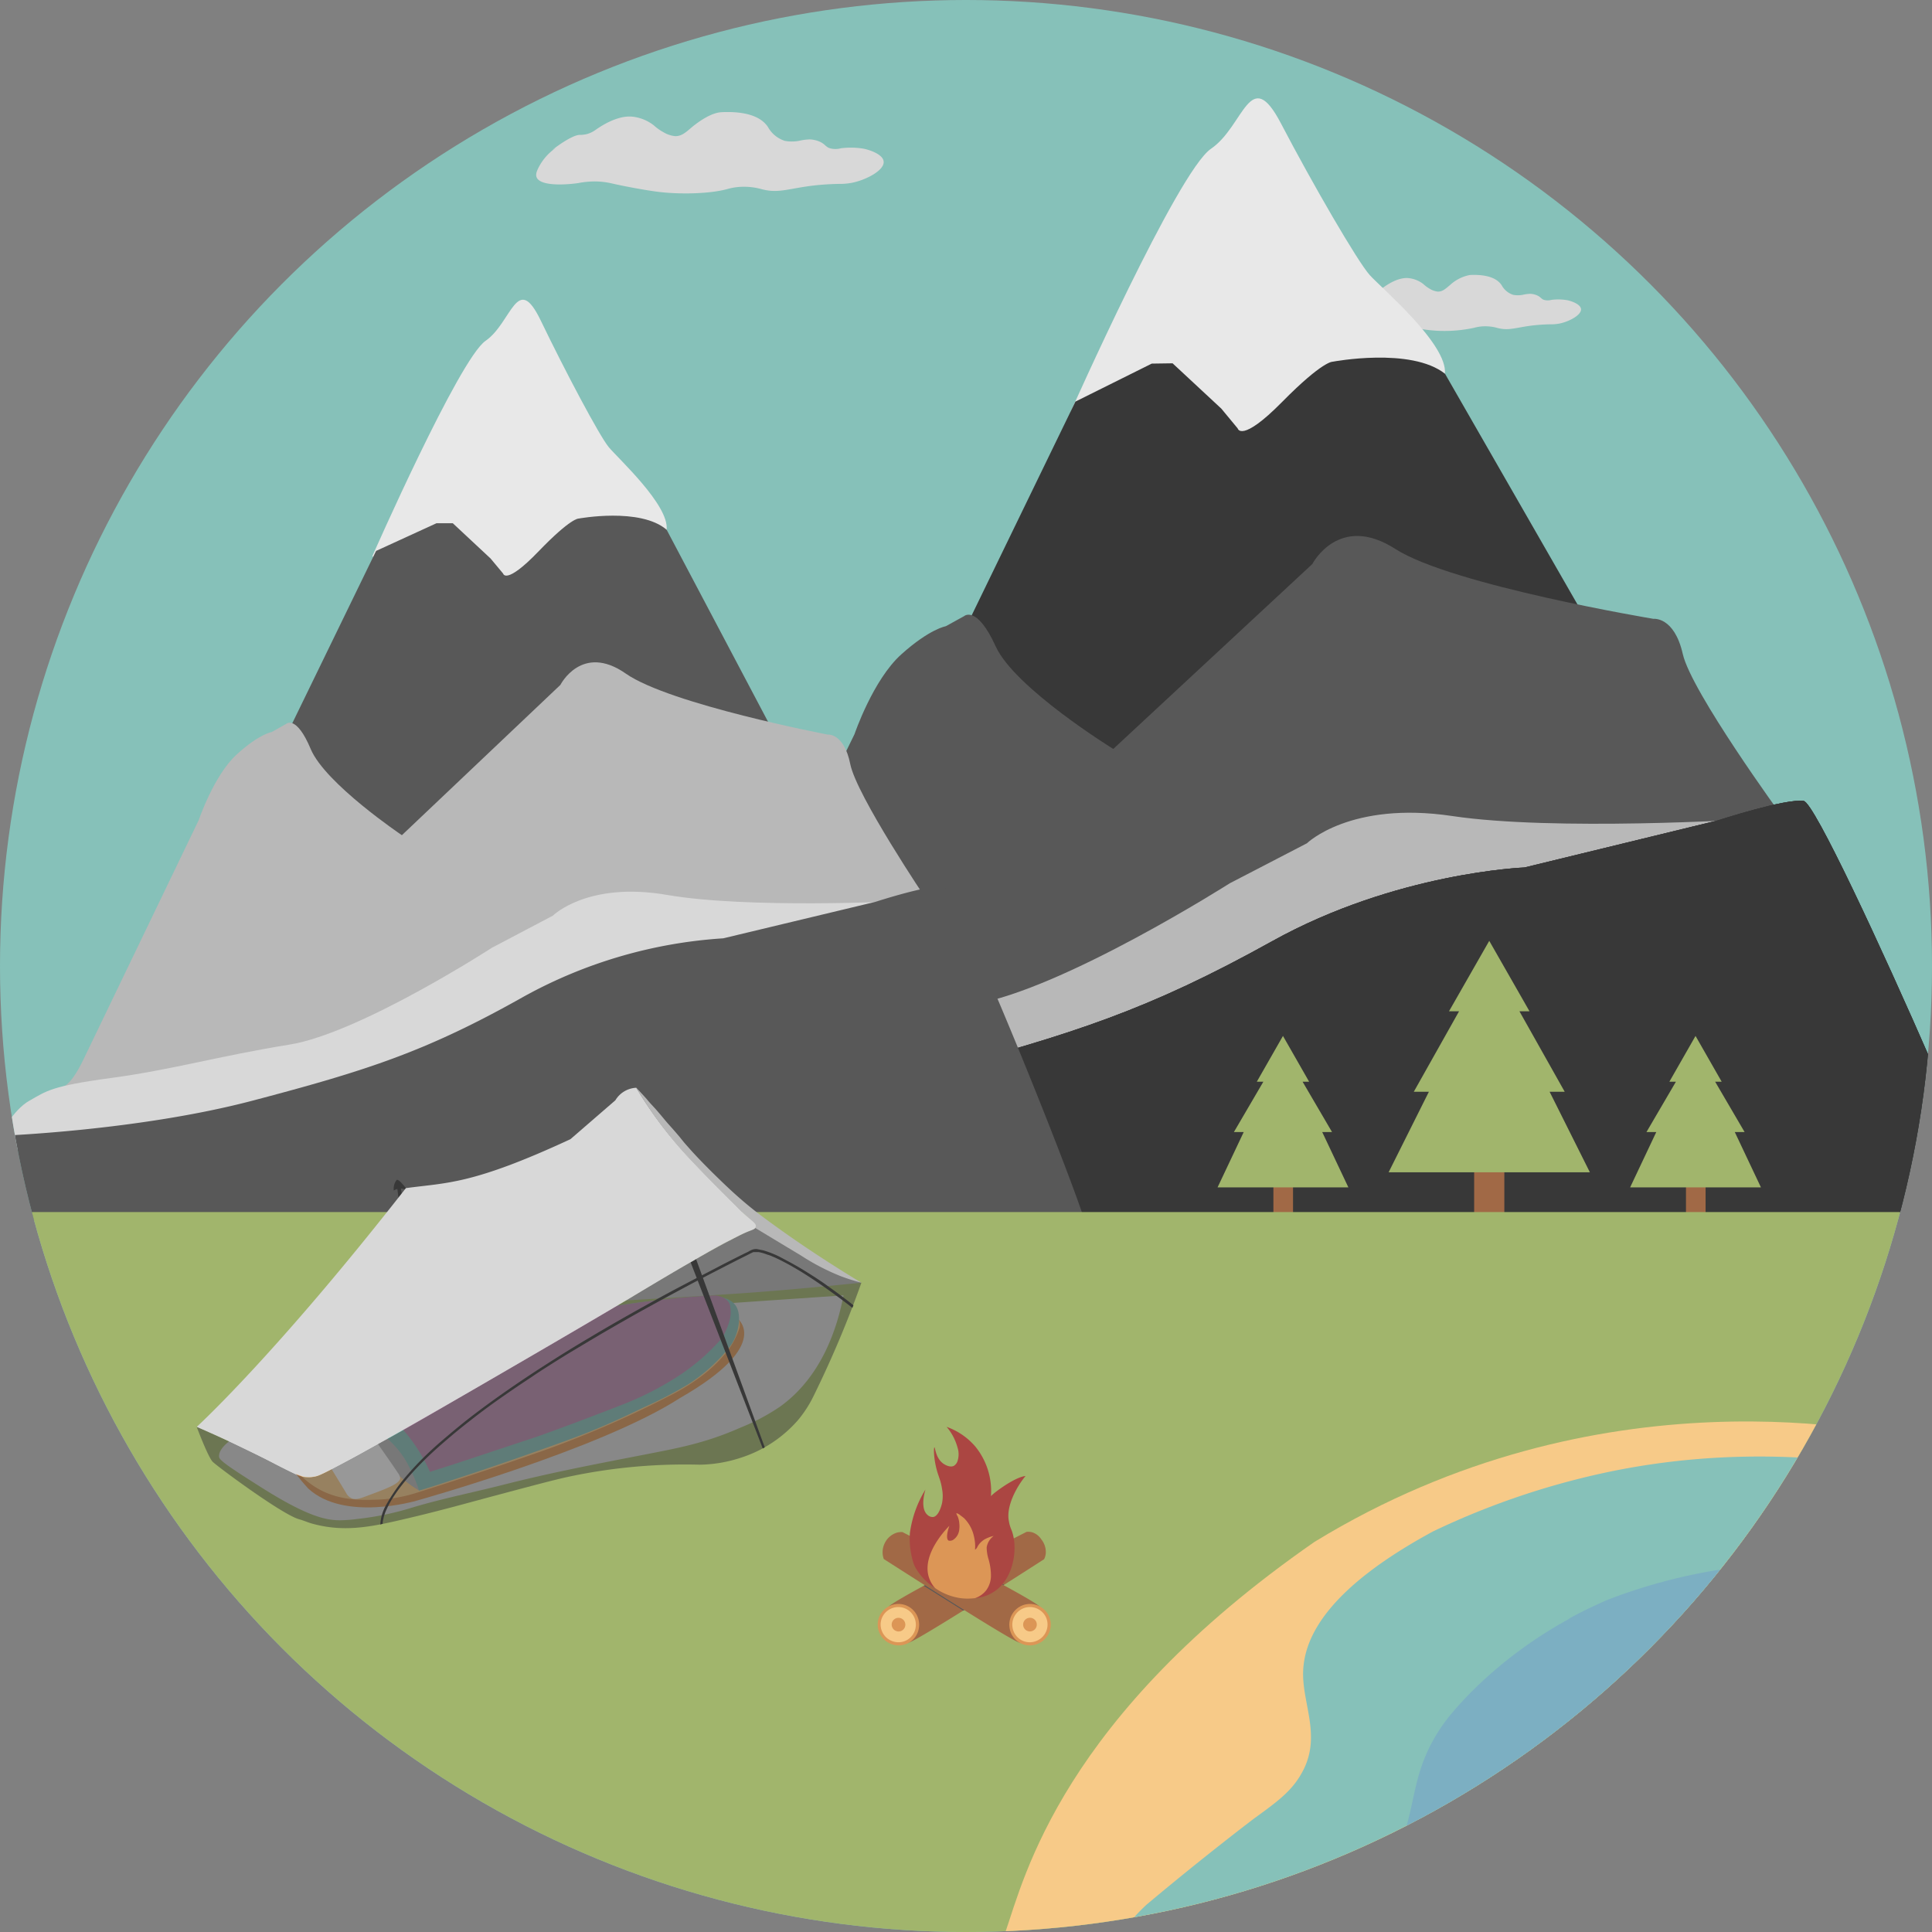 <svg id="hobbies-icon" xmlns="http://www.w3.org/2000/svg" viewBox="0 0 384 384">
  <rect x="0" y="0" width="384" height="384" fill="#808080" stroke="none"/>
  <defs>
    <clipPath id="hobbies-icon-clip-path">
      <circle id="hobbies-icon-mask" cx="192" cy="192" r="192" fill="none"/>
    </clipPath>
  </defs>
  <g clip-path="url(#hobbies-icon-clip-path)">
    <rect id="hobbies-icon-background-gray" class="background-gray" width="384" height="384" fill="none"/>
    <rect id="hobbies-icon-background-color" width="384" height="384" fill="#86c1b9"/>
    <g id="hobbies-icon-main">
      <g id="hobbies-icon-clouds" class="svg-draw">
        <g id="hobbies-icon-big-cloud">
          <path d="M118.17,36.06a18.08,18.08,0,0,0-3.25.33c-2.3.34-7.47,0.68-8.25-1.12-0.26-.6,0-1.26.5-2.21a10.58,10.58,0,0,1,3.25-3.63,1.47,1.47,0,0,0-.25.13c-1.55,1.11,3.1-2.67,5-2.75a5.68,5.68,0,0,0,1.5-.17,5.18,5.18,0,0,0,1.68-.81c0.81-.56,4.07-2.85,7.14-2.66a8.34,8.34,0,0,1,4.43,1.72,10.17,10.17,0,0,0,2,1.42,5.56,5.56,0,0,0,2.25.75c1.43,0.05,2.39-1,3.49-1.9,1.7-1.37,3.91-2.77,5.75-2.86,3.22-.16,7.49.22,9.26,3A5.87,5.87,0,0,0,156,28a7.8,7.8,0,0,0,2.78,0,11,11,0,0,1,2.09-.29,5.37,5.37,0,0,1,2.17.5c1,0.49,1.08,1,1.92,1.26a4.11,4.11,0,0,0,2.17,0,15.62,15.62,0,0,1,4.5.08c1.37,0.27,3.91,1.19,4,2.56,0.18,1.68-3.3,3.59-6.19,4.2a12.49,12.49,0,0,1-2.61.24c-9,.15-11.08,2.17-15.33,1.08a13.16,13.16,0,0,0-4.17-.5,11.78,11.78,0,0,0-2.67.42c-3.52,1-9.56,1.1-13.75.59-2.39-.29-6.68-1.08-9.25-1.67A15.5,15.5,0,0,0,118.17,36.06Z" fill="#d8d8d8"/>
        </g>
        <g id="hobbies-icon-small-cloud">
          <path d="M274.86,64.11a12.4,12.4,0,0,0-2.23.23c-1.58.23-5.12,0.46-5.66-.77a1.93,1.93,0,0,1,.34-1.52,7.26,7.26,0,0,1,2.23-2.49,1,1,0,0,0-.17.09c-1.06.76,2.13-1.83,3.43-1.89a3.9,3.9,0,0,0,1-.11A3.55,3.55,0,0,0,275,57.1c0.55-.39,2.79-2,4.89-1.83a5.72,5.72,0,0,1,3,1.18,7,7,0,0,0,1.37,1,3.81,3.81,0,0,0,1.54.51c1,0,1.64-.69,2.4-1.3a8,8,0,0,1,3.94-2c2.21-.11,5.14.15,6.35,2.07a4,4,0,0,0,2.26,1.87,5.35,5.35,0,0,0,1.9,0,7.52,7.52,0,0,1,1.43-.2,3.68,3.68,0,0,1,1.49.34c0.71,0.34.74,0.66,1.31,0.86a2.82,2.82,0,0,0,1.49,0,10.72,10.72,0,0,1,3.09.06c0.94,0.18,2.68.82,2.78,1.76,0.12,1.15-2.26,2.47-4.24,2.88a8.57,8.57,0,0,1-1.79.16c-6.19.1-7.6,1.49-10.52,0.74a9,9,0,0,0-2.86-.34,8.08,8.08,0,0,0-1.83.29,27.72,27.72,0,0,1-9.43.4c-1.64-.2-4.58-0.74-6.34-1.14A10.63,10.63,0,0,0,274.86,64.11Z" fill="#d8d8d8"/>
        </g>
      </g>
      <g id="hobbies-icon-mountains" class="svg-draw">
        <g id="hobbies-icon-big-mountain">
          <g id="hobbies-icon-big-mountain-snow">
            <path d="M212.82,81.81s21.26-47.75,27.87-52.24,7.71-16.91,13.93-5S269.83,52,272.26,54.69s15.48,13.69,14.93,19.6S238,97.86,238,97.86Z" fill="#e8e8e8"/>
          </g>
          <g id="hobbies-icon-big-mountain-top">
            <path d="M191.82,125l21.93-45.18,15.17-7.55,4.14-.06,9.68,9L246,85.15s0.68,3,8.83-5.26,10.07-8,10.07-8,15.55-2.95,22.31,2.4l28.09,48.92-92.12,33.44Z" fill="#383838"/>
          </g>
          <g id="hobbies-icon-big-mountain-middle">
            <path d="M135.87,210.6s2,0.86,5.7-6.76,28.27-57.92,28.27-57.92,3.66-10.8,9.31-15.87,8.83-5.58,8.83-5.58l3.63-2s2.51-2.31,6.29,6,23.37,20.39,23.37,20.39l39.56-36.75s5.26-10.22,16.51-3S328.64,123,328.64,123s4.13-.51,5.83,7,19.73,32.24,19.73,32.24l-215,52.8Z" fill="#585858"/>
          </g>
          <g id="hobbies-icon-big-mountain-accent">
            <path d="M120.69,222.61s3.09-6.25,7.35-8.58,5.2-3.56,20.6-5.75,27.13-5.7,44.91-8.68,50.89-24.05,50.89-24.05l15.32-7.94s8.63-8.45,28.88-5.42,58.89,0.65,58.89.65-203.54,75-217,65.84S120.69,222.61,120.69,222.61Z" fill="#b8b8b8"/>
          </g>
          <g id="hobbies-icon-big-mountain-bottom">
            <path d="M120.67,242.89l0-20.28s35-1.73,63.83-9.41,43.74-12.45,68.36-26.13S303,172.42,303,172.42l38.37-9.34s13.62-4.44,17.13-3.88c2.08,0.33,15.37,28.91,25.55,52.25v29.47Z" fill="#383838"/>
            <path d="M120.67,242.89l0-20.28s35-1.73,63.83-9.41,43.74-12.45,68.36-26.13S303,172.42,303,172.42l38.37-9.34s13.62-4.44,17.13-3.88c2.08,0.33,15.37,28.91,25.55,52.25v29.47Z" fill="#383838"/>
            <path d="M120.67,242.89l0-20.28s35-1.73,63.83-9.41,43.74-12.45,68.36-26.13S303,172.42,303,172.42l38.37-9.34s13.62-4.44,17.13-3.88c2.08,0.33,15.37,28.91,25.55,52.25v29.47Z" fill="#383838"/>
          </g>
        </g>
        <g id="hobbies-icon-small_mountain">
          <g id="hobbies-icon-small-mountain-snow">
            <path d="M74,110.56S91.25,71.38,96.5,67.75s6.25-13.87,11-4S119.13,86.63,121,88.88s12,11.5,11.5,16.38-38.87,18.88-38.87,18.88Z" fill="#e8e8e8"/>
          </g>
          <g id="hobbies-icon-small-mountain-top">
            <path d="M57,146l17.75-36.5,12-5.5H90l7.5,7,2.5,3s0.5,2.38,7-4.37,8-6.56,8-6.56,12.25-2.28,17.5,2.22L154,146,81.25,172.51Z" fill="#585858"/>
          </g>
          <g id="hobbies-icon-small-mountain-middle">
            <path d="M12.07,216s1.56,0.74,4.56-5.51S39.5,163,39.5,163s3-8.87,7.5-13,7-4.5,7-4.5l2.88-1.62s2-1.87,4.88,5S79.88,166,79.88,166l31.5-29.87s4.25-8.37,13-2.25S164.5,146,164.5,146s3.25-.37,4.5,5.88,15.13,26.88,15.13,26.88l-169.5,41Z" fill="#b8b8b8"/>
          </g>
          <path id="hobbies-icon-small-mountain-accent" d="M0,225.75s2.5-5.12,5.88-7,4.13-2.87,16.25-4.5,21.38-4.37,35.38-6.62,40.25-19.25,40.25-19.25L109.88,182s6.88-6.87,22.75-4.12,46.25,1.25,46.25,1.25S18.13,238.63,7.63,230.88C0.15,226.65,0,225.75,0,225.75Z" fill="#d8d8d8"/>
          <g id="hobbies-icon-small-mountain-bottom">
            <path d="M-0.25,242.5L0,225.75s27.5-1,50.25-7,34.5-9.75,54-20.75a94.27,94.27,0,0,1,39.5-11.5L174,179.25s10.75-3.5,13.5-3S217,243.75,216,244.5-0.25,242.5-.25,242.5Z" fill="#585858"/>
          </g>
        </g>
      </g>
      <g id="hobbies-icon-trees">
        <g id="hobbies-icon-tree-right">
          <g id="hobbies-icon-tree-right-trunk" class="svg-fade">
            <path d="M339,242h-3.9V229.68H339V242Z" fill="#a16946"/>
          </g>
          <g id="hobbies-icon-tree-right-top" class="svg-draw">
            <path d="M337,236H324l5.2-11h-1.95l5.85-10h-1.3l5.2-9.1,5.2,9.1h-1.3l5.85,10H344.8l5.2,11H337Z" fill="#a1b56c"/>
          </g>
        </g>
        <g id="hobbies-icon-tree-right-middle">
          <g id="hobbies-icon-tree-middle-trunk" class="svg-fade">
            <path d="M299,243h-6V224h6v19Z" fill="#a16946"/>
          </g>
          <g id="hobbies-icon-tree-middle-top" class="svg-draw">
            <path d="M296,233H276l8-16h-3l9-16h-2l8-14,8,14h-2l9,16h-3l8,16H296Z" fill="#a1b56c"/>
          </g>
        </g>
        <g id="hobbies-icon-tree-left">
          <g id="hobbies-icon-tree-left-trunk" class="svg-fade">
            <path d="M257,242h-3.9V229.68H257V242Z" fill="#a16946"/>
          </g>
          <g id="hobbies-icon-tree-left-top" class="svg-draw">
            <path d="M255,236H242l5.2-11h-1.95l5.85-10h-1.3l5.2-9.1,5.2,9.1h-1.3l5.85,10H262.8l5.2,11H255Z" fill="#a1b56c"/>
          </g>
        </g>
      </g>
      <g id="hobbies-icon-grass" class="svg-fade">
        <path d="M384,384H0V240.91H384V384Z" fill="#a1b56c"/>
      </g>
      <g id="hobbies-icon-lake" class="svg-draw">
        <g id="hobbies-icon-beech">
          <path d="M199.84,384c3.79-11,11.25-42.69,61.41-77.53C317.86,271.85,374,284.2,384,286.76V384C336,383.67,247.84,384.36,199.84,384Z" fill="#f7ca88"/>
        </g>
        <g id="hobbies-icon-shallow-water">
          <path d="M223,384a40.84,40.84,0,0,1,4.86-5.41c11.45-9.62,21.35-17.11,21.35-17.11,4.74-3.44,7.74-5.58,9.8-9.6,3.61-7-.22-13.35,0-19.68,0.24-6.92,5-16.55,25.84-27.83a154.32,154.32,0,0,1,33.5-11.52c27-5.91,50.37-2.84,65.67.34V384H223Z" fill="#86c1b9"/>
        </g>
        <g id="hobbies-icon-deep-water">
          <path d="M341.67,312a120.19,120.19,0,0,1,20-1.33,116.27,116.27,0,0,1,21.17,1.67,4.09,4.09,0,0,0,1.17.29V384H266.5c1.53-2,3.8-4.34,6.17-7.5,10.83-14.46,5.52-21.62,14.33-34,0,0,8.06-11.44,24.58-20.58a5.05,5.05,0,0,0,.55-0.36c3.64-2,7.46-3.61,7.46-3.61A109.9,109.9,0,0,1,341.67,312Z" fill="#7cafc2"/>
        </g>
      </g>
      <g id="hobbies-icon-tent">
        <g id="hobbies-icon-bottom-tarp" class="svg-draw">
          <path d="M51.74,295.51c-5.37-3.41-8-5.11-8.18-5.86-0.71-4.21,15.26-12.5,78.56-29.74,8.82-.1,15.86-0.44,20.76-0.75,2.09-.13,3.49-0.24,13.77-0.94l11-.75c-1.27,6.69-4.43,16.21-12.55,22.07a41.09,41.09,0,0,1-7.92,4.21c-7.16,3.17-12.6,4.1-19.87,5.52-10.76,2.09-18.3,3.56-27.48,5.89-6,1.52-12,2.71-17.92,4.49a57.43,57.43,0,0,1-10.75,2.24,30,30,0,0,1-3.58.28C64.8,302.16,61.1,301.45,51.74,295.51Z" fill="#d8d8d8"/>
        </g>
        <g id="hobbies-icon-bed" class="svg-fade">
          <g id="hobbies-icon-sleeping-pad">
            <g id="hobbies-icon-bottom-pad">
              <path d="M146.38,261.88s7.66,5.18-11.25,16c-15.87,10.25-52.41,20.41-52.41,20.41s-14.27,4.22-21.47-2.45c-4.27-4.7-4.36-6.33-4.36-6.33,0-5.37,42.77-18.21,44.63-18.87S141.63,256.88,146.38,261.88Z" fill="#dc9656"/>
            </g>
            <g id="hobbies-icon-top-pad">
              <path d="M136.31,260.75c5.07-.46,8.9-0.16,9.87.69a2.77,2.77,0,0,1,.81,1.19,2.61,2.61,0,0,1-.12,1.63,15.91,15.91,0,0,1-2.31,4.31,29.71,29.71,0,0,1-4,4.06,38.94,38.94,0,0,1-6.31,4.19,205.36,205.36,0,0,1-26.06,11.44c-7.49,2.63-16.05,5.51-25.56,8.5a29.15,29.15,0,0,1-7.75,1.31c-3.18.1-8,.26-12.5-2.69a17.17,17.17,0,0,1-5.5-5.87A342.21,342.21,0,0,1,136.31,260.75Z" fill="#f7ca88"/>
            </g>
          </g>
          <g id="hobbies-icon-sleeping-bag">
            <g id="hobbies-icon-bag-shadow">
              <path d="M83.32,296.27s-9.65-5.35-10.19-14.39S87.09,293.81,83.32,296.27Z" fill="#b8b8b8"/>
            </g>
            <g id="hobbies-icon-bag-bottom">
              <path d="M136.81,275.13A82.39,82.39,0,0,1,128,279.7c-2.31,1.11-4.7,2.26-7.83,3.62-4.39,1.9-8.13,3.23-15.44,5.81-4.74,1.67-8.94,3.1-12.62,4.31-4.14,1.36-6,2-8.81,2.83a30.37,30.37,0,0,0-2.94-6.45c-5.49-8.41-15.21-8.77-15.29-12s7.76-6,18.45-9.46c0,0,28.26-9,56.3-10.71,4.22-.26,5.7.9,6.33,1.75,1.26,1.7.77,4.93-.37,7.12a8.42,8.42,0,0,1-.73,1.16A34.46,34.46,0,0,1,136.81,275.13Z" fill="#86c1b9"/>
            </g>
            <g id="hobbies-icon-bag-top">
              <path d="M139.64,269.85a47.43,47.43,0,0,1-4.14,3.21,61.53,61.53,0,0,1-12.12,6.25q-3.22,1.26-6.5,2.5-5,1.91-10,3.69L90.31,291l-4.86,1.54a33.1,33.1,0,0,0-5.77-8.86c-5.56-6.34-13.8-8.13-16.94-9,3.23-1.18,22.7-8.26,36.38-11.06,2.92-.6,11.08-2.13,20.06-3.56,2.88-.46,2-0.3,3.63-0.56,0,0,9.44-1.55,18.62-2a4.16,4.16,0,0,1,2.86.75,3.15,3.15,0,0,1,.7.81c0.81,2.63-.55,5.06-1.31,6.69A47.42,47.42,0,0,1,139.64,269.85Z" fill="#ba8baf"/>
            </g>
          </g>
          <g id="hobbies-icon-pillow">
            <path d="M71.72,282.22s6,8.41,7.31,10.45a2.33,2.33,0,0,1,.52,1.14c-0.07,1.17-3.21,2.24-7,3.66-1.07.4-2,.69-2.79,0.27a2.35,2.35,0,0,1-1-1.07l-6.34-10.39Z" fill="#f8f8f8"/>
          </g>
        </g>
        <g id="hobbies-icon-right-tarp" class="svg-draw">
          <path d="M126.47,216.19l0.75,0.81,1,1.09c0.44,0.49.47,0.56,0.94,1.09,0.33,0.37.58,0.63,0.69,0.75,0.77,0.82,1.5,1.72,2,2.31,1.13,1.38,1.14,1.28,3.14,3.62l1,1.24s0.66,0.76,1.47,1.66c1.87,2.07,4.34,4.49,4.34,4.49,1.8,1.76,3.59,3.51,5.94,5.52s4.32,3.44,6.73,5.18c6.3,4.55,12.75,8.6,16.73,11-8.35.84-16.91,1.65-25.68,2.23-11,.72-21.16,1.29-21.16,1.29,1.75-1.05,6.8-4.08,11.49-6.82,0.26-.15,2.25-1.32,4.91-2.81,1.9-1.06,2.86-1.61,3.77-2.06,1.13-.56,2.24-1.17,3.4-1.68,1.63-.73,2.18-0.86,2.26-1.31s-0.74-1.06-2.45-2.62c-0.72-.66-1.37-1.38-2.08-2.06-2.11-2-7.28-7.3-9.81-10.1A81.58,81.58,0,0,1,126.47,216.19Z" fill="#b8b8b8"/>
        </g>
        <g id="hobbies-icon-poles" class="svg-fade">
          <g id="hobbies-icon-front-pole">
            <path d="M151.61,287.9l-14.34-37,1.09-.62L152,287.67Z" fill="#383838"/>
          </g>
          <g id="hobbies-icon-back-pole">
            <path d="M78.91,235.7l0.61-.28,0.61,3.3-0.8.49Z" fill="#383838"/>
          </g>
          <g id="hobbies-icon-back-cup">
            <path d="M80.78,236.48h0a1.86,1.86,0,0,0-.57-0.17,2.67,2.67,0,0,0-1.23,0,2.53,2.53,0,0,0-.73.33,3.17,3.17,0,0,1,0-.33,2.71,2.71,0,0,1,.59-1.78c0.38-.3,1.81,1.59,1.81,1.59Z" fill="#383838"/>
          </g>
        </g>
        <g id="hobbies-icon-mesh">
          <path id="hobbies-icon-zipper" class="svg-fade" d="M75.59,303a8.76,8.76,0,0,1,.35-2,9,9,0,0,1,.84-1.94,36.79,36.79,0,0,1,3-4.5,61.08,61.08,0,0,1,5.69-6.09c1.42-1.34,2.87-2.55,3.88-3.41,0,0,1.26-1.07,2.53-2.09,0.78-.63,4.29-3.45,10.25-7.53,3.08-2.11,5.45-3.63,7.06-4.66,3.64-2.33,6.44-4,8.28-5.09,4.72-2.81,8.38-4.85,11.41-6.53,1.59-.88,4.08-2.27,7.41-4,2.21-1.18,3.89-2,6.78-3.53,0,0,2.84-1.47,5-2.53,0.55-.27.54-0.25,0.75-0.37a3.55,3.55,0,0,1,.69-0.34,2.09,2.09,0,0,1,.34-0.09,2,2,0,0,1,.78,0l1.09,0.22a19.08,19.08,0,0,1,3.25,1.28c2.36,1.25,3.54,1.88,5.47,3.09s3.1,2,4,2.66c1.71,1.2,3.12,2.27,4.19,3.09l1,0.79-0.21.52-0.66-.52c-1-.76-1.72-1.33-2-1.51-0.69-.51-1.54-1.14-2.54-1.84s-1.82-1.27-2.78-1.9-2-1.31-3.43-2.14c-0.26-.15-2-1.17-3.68-1.95-0.19-.09-0.77-0.36-1.55-0.65-0.13,0-.65-0.24-1.19-0.39,0,0-.39-0.11-0.81-0.19l-0.15,0-0.25,0-0.26,0h-0.31l0,0-0.08,0-0.12.06c-0.39.18-1.08,0.54-1.08,0.54l-1.63.81-2.25,1.15-2.78,1.43-1.12.58-3.18,1.66-2.45,1.31-2.4,1.29-2.88,1.57-2.35,1.3c-2,1.11-3.53,2-4.61,2.61l-2.53,1.46c-0.77.45-2.48,1.45-4.69,2.78L113,269c-3.55,2.18-6.36,4-7.28,4.65-1.82,1.2-4.06,2.69-7,4.77-1,.71-2.38,1.71-4.18,3.09-1.27,1-3.14,2.42-5.47,4.42-1.33,1.14-2.71,2.33-4.44,4-0.8.79-2,2-3.26,3.44-0.72.82-1.2,1.43-1.53,1.85s-0.78,1-1.3,1.78a20.83,20.83,0,0,0-1.26,2.08c-0.3.58-.47,1-0.56,1.16a10.86,10.86,0,0,0-.47,1.36c0,0.15-.07.3-0.13,0.6a2.66,2.66,0,0,0-.06.46c0,0.08,0,.16,0,0.2Z" fill="#383838"/>
          <g id="hobbies-icon-mesh-2" opacity="0.5" class="svg-draw">
            <path d="M49,288.15c4.14,2,5.19,2.59,5.78,2.89,0,0,1.48.78,4,2a7.35,7.35,0,0,0,1.83.56c0.31,0,.64,0,0.64,0h0.47a5.3,5.3,0,0,0,.75-0.09l0.3-.06a6.37,6.37,0,0,0,1.12-.43,22.58,22.58,0,0,0,2.39-1.25c2-1.06,4-2.08,6-3.21s3.23-1.77,4.81-2.62c4.54-2.44,15.51-8.94,24.27-14,12-6.88,23.14-13.51,23.94-14,3.4-2.08,8.11-5,14.84-8.73,4.08-2.26,7.49-4,9.81-5.24l9.31,5.61a45.05,45.05,0,0,0,7.67,4,38.11,38.11,0,0,0,4.28,1.37,210.83,210.83,0,0,1-9.5,22.51,23.59,23.59,0,0,1-3,4.68,25.24,25.24,0,0,1-11.42,7.58,27.2,27.2,0,0,1-8.21,1.4,110.73,110.73,0,0,0-26.23,2.43c-2.87.63-6.76,1.67-14.53,3.74-6.15,1.64-10.88,3-18.11,4.68-6.58,1.55-11.89,2.61-18.18.86-0.92-.25-1.49-0.56-2.57-0.86-3.4-.94-16.23-10.48-17.17-11.41s-3.21-7-3.21-7C43.25,285.3,46.85,287.12,49,288.15Z" fill="#383838"/>
          </g>
        </g>
        <g id="hobbies-icon-left-tarp" class="svg-draw">
          <path d="M135.89,251.67c-4.69,2.74-9.74,5.77-11.49,6.82,0,0-57.44,33.9-61.47,34.89S58.41,292,39.1,283.6c0,0,15.66-14.28,41.57-47.45,8.18-1.12,13.08-.62,32.71-9.73l8.93-7.73a5.12,5.12,0,0,1,4.15-2.49l0,0A81.58,81.58,0,0,0,135.89,229c2.53,2.8,7.7,8.07,9.81,10.1,0.7,0.67,1.36,1.4,2.08,2.06,1.71,1.56,2.56,2,2.45,2.62s-0.63.58-2.26,1.31c-1.15.51-2.26,1.12-3.4,1.68-0.91.45-1.88,1-3.77,2.06C138.15,250.36,136.15,251.52,135.89,251.67Z" fill="#d8d8d8"/>
        </g>
      </g>
      <g id="hobbies-icon-fire">
        <g id="hobbies-icon-logs">
          <g id="hobbies-icon-log-1">
            <g id="hobbies-icon-long" class="svg-draw">
              <path d="M176.73,319.24c1.92-1.74,22.26-12.19,27.3-14.77a3,3,0,0,1,1.14.09A3.45,3.45,0,0,1,207,306a4,4,0,0,1,.84,2.9,3.34,3.34,0,0,1-.31,1c-5.81,3.74-24.57,15.76-26.79,16.54a3.48,3.48,0,0,1-.81.17c-1.42-.19-5.6-1.2-3.82-6.62A3.76,3.76,0,0,1,176.73,319.24Z" fill="#a16946" />
            </g>
            <g id="hobbies-icon-outer-ring" class="svg-fade">
              <path d="M182.65,323.47a4.06,4.06,0,0,1-5.72,3.2,4.11,4.11,0,0,1-2.17-5.33,4.16,4.16,0,0,1,4.42-2.5A4.12,4.12,0,0,1,182.65,323.47Z" fill="#dc9656"/>
            </g>
            <g id="hobbies-icon-middle-ring" class="svg-fade">
              <path d="M182,323.38a3.45,3.45,0,0,1-4.86,2.72,3.5,3.5,0,0,1-1.85-4.53,3.54,3.54,0,0,1,3.76-2.12A3.5,3.5,0,0,1,182,323.38Z" fill="#f7ca88"/>
            </g>
            <g id="hobbies-icon-center-ring" class="svg-fade">
              <path d="M179.93,323.09a1.34,1.34,0,0,1-1.88,1.06,1.36,1.36,0,0,1-.72-1.76,1.37,1.37,0,0,1,1.46-.82A1.36,1.36,0,0,1,179.93,323.09Z" fill="#dc9656"/>
            </g>
            <g id="hobbies-icon-shadow" class="svg-fade">
              <path d="M191.73,310.83l7.83,4.16-8.1,5.13-7.85-4.93Z" fill="#585858"/>
            </g>
          </g>
          <g id="hobbies-icon-log-2">
            <g id="hobbies-icon-log" class="svg-draw">
              <path d="M207.16,320c1.78,5.43-2.4,6.44-3.82,6.62a3.47,3.47,0,0,1-.81-0.17c-2.22-.78-21-12.83-26.87-16.58a4,4,0,0,1-.23-1.12,4.06,4.06,0,0,1,.4-2,4,4,0,0,1,2.38-2.11,3.52,3.52,0,0,1,1.16-.13c5,2.58,25.29,13,27.21,14.75A3.76,3.76,0,0,1,207.16,320Z" fill="#a16946"/>
            </g>
            <g id="hobbies-icon-outer-ring-2" class="svg-fade">
              <path d="M204.12,318.84a4.16,4.16,0,0,1,4.42,2.5,4.11,4.11,0,0,1-2.17,5.33,4.06,4.06,0,0,1-5.72-3.2A4.12,4.12,0,0,1,204.12,318.84Z" fill="#dc9656"/>
            </g>
            <g id="hobbies-icon-middle-ring-2" class="svg-fade">
              <path d="M204.19,319.45a3.54,3.54,0,0,1,3.76,2.12,3.5,3.5,0,0,1-1.85,4.53,3.45,3.45,0,0,1-4.86-2.72A3.5,3.5,0,0,1,204.19,319.45Z" fill="#f7ca88"/>
            </g>
            <g id="hobbies-icon-center-ring-2" class="svg-fade">
              <path d="M204.51,321.56a1.37,1.37,0,0,1,1.46.82,1.36,1.36,0,0,1-.72,1.76,1.34,1.34,0,0,1-1.88-1.06A1.36,1.36,0,0,1,204.51,321.56Z" fill="#dc9656"/>
            </g>
          </g>
        </g>
        <g id="hobbies-icon-flame" class="svg-draw">
          <g id="hobbies-icon-outer-flame">
            <path d="M188.08,316.73a11.62,11.62,0,0,1-6.14-5.18l-0.14-.28c-0.05-.12-0.12-0.26-0.19-0.44a16.14,16.14,0,0,1-.76-6.14h0a22.24,22.24,0,0,1,3.1-8.65c-0.07.21-1.18,3.75,0.42,5.08a1.49,1.49,0,0,0,1.07.4c1.06-.12,1.63-2,1.81-2.81a7.47,7.47,0,0,0,0-2.71c-0.3-2-.76-2.47-1.22-4.48-0.49-2.16-.45-3.81-0.3-3.84s0.21,2.09,1.72,3.2c0.12,0.09,1.28.91,2.15,0.46a1.77,1.77,0,0,0,.76-1.09,4.35,4.35,0,0,0-.05-2.56,10.58,10.58,0,0,0-2.16-4.09,13.37,13.37,0,0,1,5.71,3.92,14,14,0,0,1,3.1,9.84,10,10,0,0,1,1-.86c1.95-1.49,4.45-3,5.87-3.13-1.71,2.06-3.93,6-3.3,9A7.08,7.08,0,0,0,201,304c1.46,3.49.57,10.19-3.88,12.63C195,317.86,192,318.15,188.08,316.73Z" fill="#ab4642"/>
          </g>
          <g id="hobbies-icon-inner-flame">
            <path d="M193.78,317.65a11.43,11.43,0,0,1-2.82,0,11.74,11.74,0,0,1-5.1-2,6,6,0,0,1-1.16-1.93c-1.76-4.84,3.79-10.23,4-10.46-0.54,1.51-.62,2.66-0.17,2.94a1.19,1.19,0,0,0,1-.2,2.77,2.77,0,0,0,1.14-2.11,4.41,4.41,0,0,0,0-1.07,4.53,4.53,0,0,0-.33-1.44,1.59,1.59,0,0,1-.26-0.63,1.7,1.7,0,0,1,.83.46,9,9,0,0,1,.73.56,7.29,7.29,0,0,1,1.85,3.23,9.5,9.5,0,0,1,.31,1.75,9.81,9.81,0,0,1,0,1.22,0.07,0.07,0,0,0,0,.05,1.43,1.43,0,0,0,.51-0.66,5.13,5.13,0,0,1,.31-0.46,3.89,3.89,0,0,1,.3-0.33,5,5,0,0,1,.64-0.53,6.56,6.56,0,0,1,1.95-.76,3.49,3.49,0,0,0-1.4,2.26,7.11,7.11,0,0,0,.06.92,8.33,8.33,0,0,0,.25,1.25,11.74,11.74,0,0,1,.54,3.5,4.91,4.91,0,0,1-.9,2.81A4.67,4.67,0,0,1,193.78,317.65Z" fill="#dc9656"/>
          </g>
        </g>
      </g>
    </g>
  </g>
</svg>
